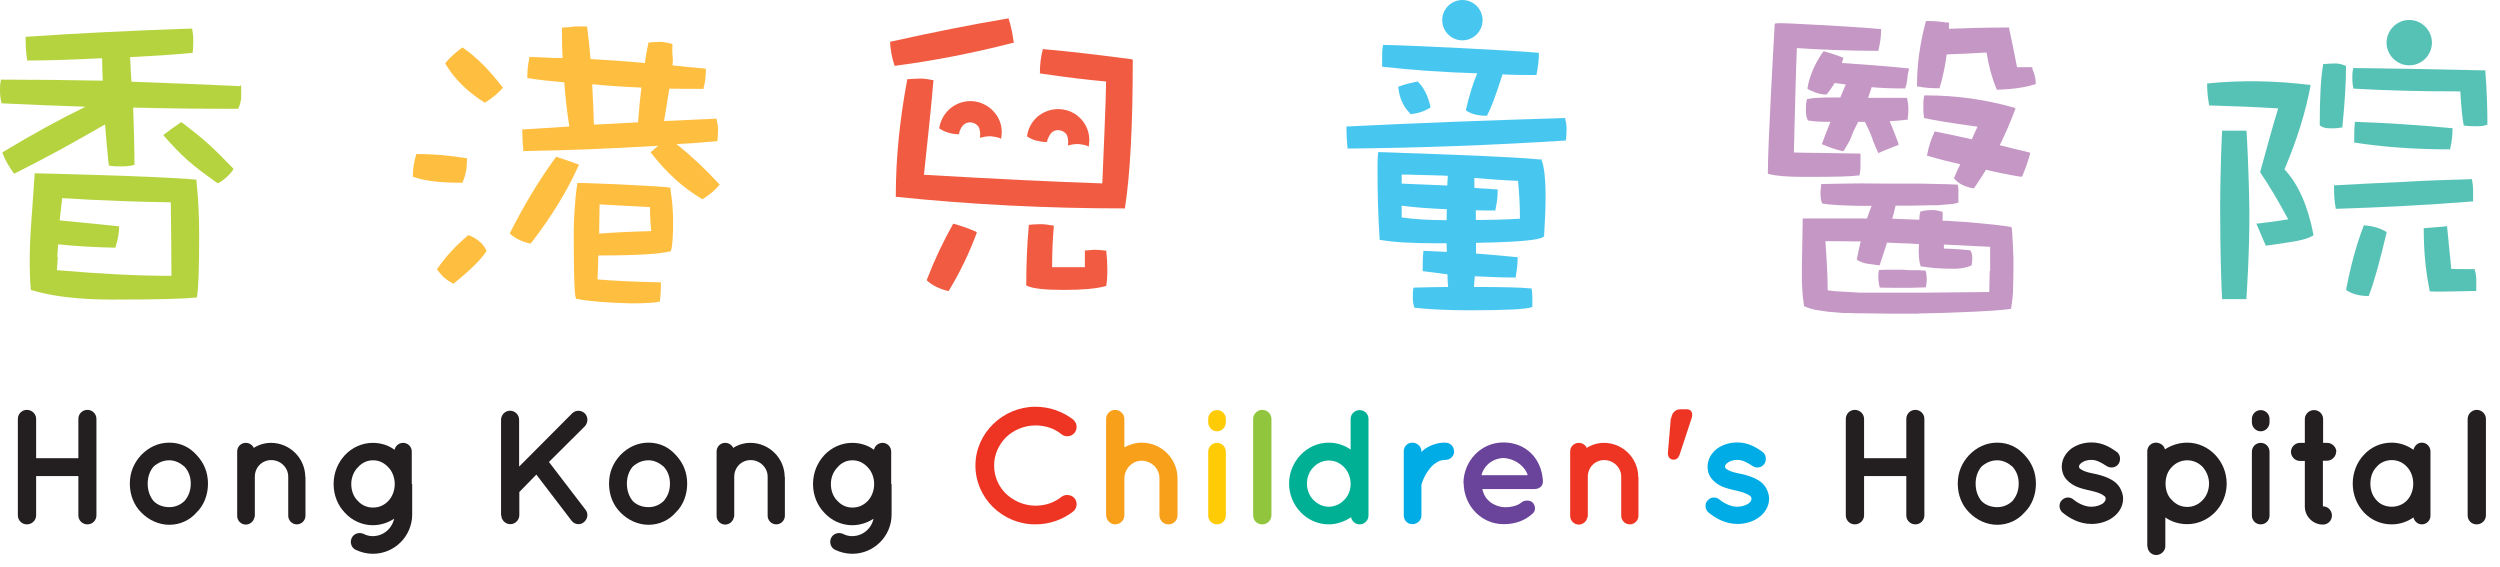 <svg viewBox="0 0 119 27" fill="none" xmlns="http://www.w3.org/2000/svg">
<path d="M22.33 11.2H22.3H22.28C21.68 11.71 21.2 12.23 20.82 12.79L20.8 12.82L20.82 12.85C21.03 13.14 21.26 13.34 21.55 13.49L21.58 13.51L21.6 13.49C22.39 12.86 22.91 12.34 23.15 11.96V11.94V11.92C23.01 11.61 22.73 11.37 22.33 11.2Z" fill="#FEBF40"></path>
<path d="M22.04 2.28L22.01 2.26L21.98 2.28C21.68 2.5 21.42 2.73 21.21 2.99L21.19 3.02L21.21 3.05C21.63 3.76 22.25 4.37 23.05 4.87L23.08 4.89L23.11 4.87C23.42 4.67 23.69 4.46 23.91 4.21L23.94 4.18L23.92 4.15C23.29 3.33 22.68 2.72 22.06 2.29" fill="#FEBF40"></path>
<path d="M22.02 8.7V8.67C22.17 8.35 22.23 7.98 22.23 7.57V7.53H22.19C21.34 7.39 20.55 7.33 19.85 7.33H19.81V7.36C19.7 7.71 19.65 8.05 19.65 8.39V8.42H19.68C20.2 8.61 20.95 8.7 21.98 8.7H22.01H22.02Z" fill="#FEBF40"></path>
<path d="M31.93 8.93H31.89C31.41 8.86 29.18 8.76 27.81 8.71C27.77 8.71 27.72 8.71 27.68 8.71C27.66 8.71 27.64 8.71 27.62 8.71H27.58C27.56 8.71 27.54 8.71 27.52 8.71H27.48V8.75C27.36 9.42 27.31 10.64 27.31 10.94C27.31 14.17 27.38 14.23 27.46 14.23C28.03 14.34 28.87 14.41 30.03 14.44C30.72 14.44 31.19 14.41 31.38 14.36H31.41V14.32C31.44 14.12 31.46 13.84 31.46 13.49V13.44H31.41C30.11 13.41 29.11 13.36 28.44 13.3C28.45 13.12 28.47 12.74 28.48 12.16C30.33 12.16 31.45 12.09 31.91 11.96H31.94V11.93C32.01 11.69 32.04 11.25 32.04 10.57C32.04 10.05 32 9.54 31.91 8.99V8.95L31.93 8.93ZM28.52 11.12L28.54 9.73C29.4 9.78 30.49 9.84 30.94 9.86C30.94 10.3 30.96 10.66 31 11C29.91 11.03 29.15 11.07 28.52 11.12Z" fill="#FEBF40"></path>
<path d="M34.21 8.74C33.61 8.08 32.93 7.44 32.2 6.86C32.84 6.83 33.48 6.78 34.11 6.72H34.15V6.68C34.16 6.59 34.18 6.42 34.18 6.16C34.18 5.97 34.14 5.82 34.11 5.69V5.65H34.06C33.62 5.67 33.18 5.69 32.74 5.71C32.36 5.73 31.98 5.75 31.61 5.76C31.7 5.24 31.78 4.71 31.86 4.22C32.37 4.23 32.89 4.23 33.45 4.23H33.49V4.19C33.57 3.91 33.6 3.61 33.6 3.31V3.27L33.41 3.25C32.95 3.21 32.47 3.16 32.01 3.11C32.04 2.82 32.03 2.74 32.01 2.63C32.01 2.54 31.99 2.43 32.01 2.14V2.1L31.98 2.09C31.87 2.05 31.71 2.02 31.49 1.99C31.27 1.99 31.06 2.01 30.91 2.02H30.87L30.81 2.31C30.777 2.47 30.747 2.64 30.72 2.82L30.7 3C29.86 2.92 28.99 2.86 28.11 2.81L28.09 2.59C28.05 2.17 28.01 1.74 27.95 1.3V1.26H27.9C27.84 1.26 27.78 1.26 27.7 1.26C27.6 1.26 27.49 1.25 27.37 1.26C27.16 1.29 26.96 1.31 26.8 1.31H26.75V1.36C26.75 1.81 26.75 2.28 26.78 2.76H26.36C25.99 2.74 25.62 2.72 25.24 2.71H25.2V2.75C25.13 3.05 25.1 3.36 25.1 3.68V3.72H25.14C25.69 3.81 26.27 3.87 26.86 3.92C26.91 4.63 26.99 5.33 27.1 6.02C26.35 6.07 25.61 6.12 24.9 6.16H24.86V6.21C24.86 6.54 24.88 6.86 24.91 7.15V7.19H24.96C26.89 7.16 28.98 7.08 31.33 6.94C31.22 7.03 31.1 7.13 31 7.22L30.97 7.25L31 7.29C31.74 8.24 32.53 8.95 33.41 9.47L33.44 9.49L33.46 9.47C33.77 9.28 34.02 9.06 34.23 8.82L34.26 8.79L34.23 8.76L34.21 8.74ZM30.38 5.82C30.02 5.84 29.66 5.86 29.3 5.88C28.95 5.9 28.61 5.92 28.27 5.93C28.25 5.32 28.23 4.7 28.19 4.05V4.01C28.89 4.08 29.63 4.13 30.53 4.17C30.47 4.67 30.41 5.25 30.37 5.82" fill="#FEBF40"></path>
<path d="M27.56 7.84L27.51 7.82C27.14 7.68 26.81 7.57 26.5 7.47H26.47L26.45 7.49C25.67 8.56 24.94 9.77 24.28 11.08L24.26 11.11L24.29 11.14C24.54 11.36 24.86 11.51 25.23 11.59H25.26L25.28 11.57C26.24 10.33 27 9.09 27.54 7.88L27.56 7.83V7.84Z" fill="#FEBF40"></path>
<path d="M48.21 2.05H48.25V2C48.2 1.62 48.13 1.26 48.02 0.92V0.88H47.97C46.35 1.15 44.53 1.51 42.41 1.98H42.37V2.03C42.39 2.38 42.45 2.73 42.57 3.09V3.13H42.62C44.46 2.89 46.34 2.52 48.21 2.04" fill="#F15B41"></path>
<path d="M45.42 10.65H45.38L45.36 10.67C44.9 11.49 44.48 12.37 44.12 13.31V13.34L44.13 13.36C44.39 13.59 44.71 13.75 45.12 13.85H45.15L45.17 13.83C45.71 12.93 46.14 12.04 46.49 11.09V11.05L46.46 11.03C46.05 10.85 45.68 10.73 45.4 10.65" fill="#F15B41"></path>
<path d="M53.86 2.82C52.29 2.61 50.92 2.45 49.67 2.34H49.63V2.38C49.54 2.72 49.5 3.08 49.5 3.46V3.5H49.54C50.75 3.68 51.77 3.8 52.65 3.88C52.65 4.58 52.5 8.02 52.47 8.73C50.35 8.66 47.41 8.52 43.98 8.32C44.07 7.55 44.4 4.33 44.43 3.85V3.81H44.39C44.21 3.78 44.03 3.74 43.83 3.74C43.61 3.74 43.4 3.76 43.22 3.77H43.18V3.81C42.82 5.74 42.64 7.54 42.64 9.33V9.37H42.68C46.13 9.73 49.77 9.92 53.51 9.92H53.55V9.88C53.8 8.29 53.92 5.93 53.92 2.87V2.83H53.88L53.86 2.82Z" fill="#F15B41"></path>
<path d="M52.66 11.93H52.62C52.47 11.91 52.3 11.89 52.12 11.89C52.02 11.89 51.89 11.9 51.75 11.92H51.64V12.72H50.08C50.08 12 50.11 11.39 50.16 10.79V10.74L50.01 10.72C49.84 10.69 49.7 10.67 49.59 10.67C49.27 10.67 49.08 10.69 49.01 10.7H48.97V10.74C48.89 11.64 48.85 12.57 48.85 13.57V13.6H48.88C49.16 13.74 49.75 13.8 50.64 13.8C51.53 13.8 52.19 13.74 52.63 13.62H52.66V13.58C52.69 13.43 52.71 13.18 52.71 12.81C52.71 12.55 52.69 12.26 52.66 11.97V11.93Z" fill="#F15B41"></path>
<path d="M46.66 6.56L46.73 6.54C46.73 6.54 46.96 6.47 47.2 6.49C47.47 6.52 47.6 6.58 47.6 6.58L47.66 6.61V6.54C47.73 6.15 47.64 5.75 47.4 5.43C47.16 5.11 46.82 4.9 46.42 4.83C46.02 4.77 45.63 4.87 45.31 5.1C44.99 5.34 44.78 5.68 44.71 6.08V6.11L44.73 6.13C44.73 6.13 44.92 6.25 45.15 6.32C45.38 6.39 45.6 6.39 45.61 6.39H45.65V6.35C45.67 6.22 45.78 6 45.89 5.92C45.99 5.84 46.12 5.81 46.25 5.83C46.38 5.85 46.49 5.92 46.57 6.02C46.64 6.12 46.67 6.35 46.65 6.48V6.56H46.66Z" fill="#F15B41"></path>
<path d="M49.34 6.69C49.57 6.76 49.79 6.76 49.8 6.76H49.84V6.72C49.87 6.59 49.98 6.37 50.08 6.29C50.18 6.21 50.31 6.18 50.44 6.2C50.57 6.22 50.68 6.29 50.76 6.39C50.83 6.49 50.86 6.72 50.84 6.85V6.93L50.9 6.91C50.9 6.91 51.13 6.84 51.37 6.86C51.64 6.89 51.77 6.95 51.77 6.95L51.83 6.98V6.91C51.9 6.52 51.8 6.12 51.57 5.8C51.33 5.48 50.99 5.27 50.59 5.21C50.2 5.15 49.8 5.25 49.48 5.48C49.16 5.71 48.95 6.06 48.89 6.46V6.49L48.91 6.51C48.91 6.51 49.1 6.63 49.33 6.7" fill="#F15B41"></path>
<path d="M67.49 3.88H67.46C67.16 3.95 66.84 4.01 66.59 4.12H66.56V4.17C66.61 4.67 66.8 5.08 67.13 5.41V5.43H67.17C67.46 5.41 67.74 5.32 68.06 5.14L68.09 5.12V5.08C67.97 4.56 67.78 4.17 67.49 3.89L67.47 3.87L67.49 3.88Z" fill="#47C7EF"></path>
<path d="M70.31 3.5C70.1 4.01 69.93 4.57 69.78 5.22V5.25L69.8 5.27C70.04 5.43 70.36 5.51 70.76 5.51H70.79V5.48C70.98 5.14 71.19 4.57 71.52 3.54C72.03 3.57 72.55 3.57 73.1 3.57H73.14V3.53C73.21 3.2 73.25 2.87 73.25 2.55V2.51H73.2C72.04 2.4 66.76 2.14 65.87 2.14H65.83V2.18C65.79 2.35 65.79 2.5 65.79 2.63V3.18H65.83C67.25 3.34 68.72 3.44 70.32 3.49" fill="#47C7EF"></path>
<path d="M74.51 5.66V5.62H74.46C70.64 5.73 67.17 5.87 64.14 6.02H64.09V6.07C64.09 6.41 64.11 6.74 64.14 7.03V7.07H64.19C67.59 7.04 71.05 6.91 74.5 6.69H74.54V6.65C74.55 6.56 74.57 6.39 74.57 6.12C74.57 5.95 74.54 5.79 74.5 5.66" fill="#47C7EF"></path>
<path d="M73.33 7.59H73.3C71.79 7.45 68.79 7.35 66.8 7.28C66.36 7.26 65.96 7.25 65.64 7.24H65.6V7.28C65.57 7.51 65.57 7.75 65.57 8V8.04C65.57 9.32 65.6 10.26 65.67 11.38V11.42H65.71C66.33 11.53 67.19 11.58 68.35 11.58H68.86C68.86 11.71 68.86 11.85 68.87 11.99C68.49 11.97 68.14 11.96 67.79 11.94H67.75V11.98C67.72 12.28 67.72 12.58 67.72 12.87V12.91H67.76C68.12 12.96 68.5 13.01 68.9 13.06C68.9 13.26 68.91 13.46 68.93 13.66C68.34 13.66 67.81 13.68 67.32 13.69H67.29L67.28 13.72C67.25 13.83 67.25 13.98 67.25 14.16C67.25 14.34 67.27 14.49 67.32 14.62V14.65H67.36C67.96 14.72 68.87 14.77 69.93 14.77C71.69 14.77 72.67 14.72 72.91 14.62H72.94V14.17C72.94 14.03 72.93 13.9 72.91 13.77V13.73H72.87C72.39 13.68 71.55 13.66 70.16 13.66C70.17 13.49 70.19 13.33 70.2 13.15C70.83 13.18 71.45 13.21 72.11 13.21H72.15V13.17C72.21 12.81 72.24 12.53 72.24 12.28V12.24H72.2C71.54 12.17 70.89 12.12 70.26 12.07C70.26 11.99 70.26 11.91 70.26 11.83C70.26 11.74 70.26 11.65 70.26 11.56C73 11.51 73.42 11.36 73.5 11.24V11.21C73.53 10.64 73.57 10.04 73.57 9.38C73.57 8.49 73.5 7.91 73.37 7.59V7.56L73.33 7.59ZM66.72 8.74V8.31C66.9 8.31 67.09 8.31 67.29 8.32C67.97 8.34 68.68 8.35 68.92 8.37C68.91 8.53 68.89 8.68 68.89 8.83L66.72 8.74ZM68.87 9.97C68.86 10.14 68.86 10.32 68.86 10.48C68.05 10.48 67.33 10.44 66.72 10.35V9.79C67.31 9.87 67.98 9.92 68.87 9.96M71.14 10.03H71.18V9.99C71.26 9.65 71.29 9.35 71.29 9.06V9.02H71.25C71.07 9 70.89 8.99 70.71 8.98C70.53 8.97 70.35 8.96 70.18 8.94C70.18 8.87 70.18 8.79 70.18 8.71C70.18 8.63 70.18 8.56 70.18 8.47C70.86 8.53 71.55 8.58 72.26 8.61C72.32 9.25 72.35 9.84 72.35 10.41C71.72 10.45 71.01 10.47 70.25 10.47C70.25 10.4 70.25 10.34 70.25 10.26C70.25 10.18 70.25 10.09 70.25 10.01C70.55 10.02 70.86 10.02 71.19 10.02" fill="#47C7EF"></path>
<path d="M69.61 1.92C70.14 1.92 70.57 1.49 70.57 0.96C70.57 0.43 70.14 0 69.61 0C69.08 0 68.65 0.43 68.65 0.96C68.65 1.49 69.08 1.92 69.61 1.92Z" fill="#47C7EF"></path>
<path d="M111.5 6.04V6.01C111.62 4.8 111.67 3.92 111.67 3.16V3.13H111.64C111.46 3.05 111.31 3.02 111.15 3.02C110.94 3.02 110.76 3.04 110.62 3.05H110.58V3.09C110.47 3.71 110.42 4.64 110.42 5.94V5.96L110.44 5.98C110.55 6.07 110.7 6.11 110.95 6.11C111.2 6.11 111.37 6.09 111.49 6.06H111.52L111.5 6.04Z" fill="#56C2B6"></path>
<path d="M106.93 6.27V6.22H105.77V6.27C105.77 6.27 105.68 7.91 105.68 10.09C105.68 12.27 105.76 14.17 105.77 14.19V14.24H106.93V14.19C106.93 14.19 107.08 12.06 107.07 10.11C107.05 8.15 106.94 6.29 106.94 6.27" fill="#56C2B6"></path>
<path d="M108.75 8.04C109.33 6.67 109.74 5.37 109.98 4.09V4.04H109.94C108.29 3.84 106.66 3.81 105.1 3.97H105.06V4.02C105.06 4.29 105.08 4.58 105.15 4.98V5.02H105.2C106.26 5.05 107.32 5.09 108.44 5.16C108.13 6.18 107.86 7.19 107.59 8.17V8.19V8.21C108.03 8.86 108.45 9.57 108.92 10.44C108.41 10.53 107.48 10.64 107.47 10.64H107.4L107.85 11.69H107.89C107.89 11.69 108.78 11.57 109.32 11.47C109.65 11.41 109.91 11.33 110.09 11.22L110.12 11.2V11.17C109.86 9.81 109.4 8.76 108.74 8.06" fill="#56C2B6"></path>
<path d="M117.72 9.6V9.06C117.72 8.89 117.7 8.72 117.67 8.57V8.53H117.62C116.61 8.56 115.46 8.59 114.37 8.66C113.3 8.71 112.2 8.76 111.15 8.82H111.1V8.87C111.1 9.3 111.12 9.61 111.18 9.9V9.94H111.23C113.4 9.87 115.56 9.76 117.67 9.59H117.72V9.6Z" fill="#56C2B6"></path>
<path d="M118.31 3.39V3.35H118.26C117.24 3.32 112.73 3.24 112.05 3.24H112.01V3.28C111.97 3.43 111.97 3.57 111.97 3.7C111.97 3.91 111.99 4.07 112.02 4.19V4.22H112.06C113.58 4.31 115.24 4.35 117.11 4.35C117.16 5.16 117.21 5.64 117.27 5.95V5.98H117.31C117.54 6.01 117.73 6.01 117.88 6.01C118.11 6.01 118.27 5.99 118.37 5.94H118.4V5.89C118.4 5.09 118.37 4.24 118.3 3.37" fill="#56C2B6"></path>
<path d="M117.79 12.81H117.75C117.27 12.81 116.91 12.81 116.68 12.8L116.48 10.77H116.43C116.28 10.79 116.14 10.8 116.01 10.81C115.8 10.83 115.6 10.84 115.41 10.86H115.37V10.91C115.37 11.95 115.46 12.9 115.65 13.83V13.87L115.96 13.88C116.25 13.89 117.68 13.85 117.87 13.85V13.32C117.87 13.13 117.84 12.98 117.8 12.85V12.81H117.79Z" fill="#56C2B6"></path>
<path d="M112.56 10.72H112.52L112.51 10.75C112.17 11.63 111.89 12.65 111.68 13.77V13.8L111.7 13.82C111.97 14 112.32 14.09 112.73 14.09H112.76V14.06C113 13.46 113.28 12.43 113.6 11.08V11.05L113.58 11.03C113.29 10.86 112.96 10.76 112.56 10.73" fill="#56C2B6"></path>
<path d="M116.63 7.11V7.07C116.71 6.73 116.74 6.43 116.74 6.14V6.1H116.7C115.1 5.95 113.6 5.85 112.13 5.8H112.09V5.84C112.06 6.14 112.06 6.43 112.06 6.75V6.79H112.1C113.44 7 114.96 7.11 116.61 7.11H116.65H116.63Z" fill="#56C2B6"></path>
<path d="M114.68 3.11C115.28 3.11 115.76 2.62 115.76 2.03C115.76 1.44 115.27 0.95 114.68 0.95C114.09 0.95 113.6 1.44 113.6 2.03C113.6 2.62 114.09 3.11 114.68 3.11Z" fill="#56C2B6"></path>
<path d="M9.36 8.55H9.32C7.56 8.38 1.76 8.25 1.7 8.25H1.65V8.29C1.65 8.3 1.55 9.68 1.46 11C1.38 12.29 1.42 13.42 1.47 13.78V13.81H1.5C2.48 14.11 3.78 14.26 5.34 14.26C7.37 14.26 8.72 14.23 9.34 14.16H9.38V14.12C9.45 13.66 9.48 12.7 9.48 11.19C9.48 10.29 9.44 9.44 9.35 8.59V8.55H9.36ZM2.73 12.22C2.74 12.02 2.75 11.83 2.77 11.63C3.64 11.72 4.52 11.77 5.45 11.79H5.49L5.5 11.76C5.61 11.41 5.67 11.09 5.67 10.81V10.77H5.63C4.8 10.68 3.14 10.52 2.84 10.49L2.96 9.43C4.56 9.54 6.96 9.62 8.13 9.63C8.14 10.7 8.16 11.92 8.16 13.13C6.58 13.13 4.8 13.04 2.71 12.86C2.72 12.65 2.74 12.45 2.75 12.24" fill="#B5D33E"></path>
<path d="M11.43 4.1C9.72 4.02 7.96 3.95 6.26 3.89C6.24 3.69 6.23 3.48 6.22 3.27C6.22 3.09 6.2 2.91 6.19 2.72C7.19 2.67 8.18 2.61 9.13 2.52H9.17V2.48C9.19 2.38 9.2 2.18 9.2 1.91C9.2 1.71 9.18 1.54 9.15 1.4V1.36H9.1C6.19 1.46 3.55 1.59 1.26 1.75H1.22V1.8C1.22 2.21 1.24 2.54 1.29 2.84V2.88H1.34C2.34 2.88 3.46 2.84 4.86 2.77C4.86 3.12 4.88 3.48 4.89 3.84C3.31 3.81 1.69 3.79 0.08 3.79H0.04V3.83C9.16421e-07 4 0 4.17 0 4.32C0 4.46 0.01 4.67 0.07 4.89V4.92H0.11C1.4 4.98 2.74 5.04 4.07 5.08C2.84 5.68 1.56 6.38 0.15 7.23L0.12 7.25V7.29C0.25 7.63 0.43 7.94 0.65 8.24L0.67 8.27L0.71 8.25C2.12 7.55 3.52 6.78 5 5.92C5.04 6.44 5.09 6.96 5.14 7.51L5.18 7.88H5.21C5.35 7.92 5.55 7.92 5.78 7.92C6.04 7.92 6.23 7.9 6.37 7.85H6.4V7.8C6.4 6.94 6.37 6.08 6.34 5.17V5.12C7.83 5.16 9.41 5.18 11.32 5.18H11.35V5.15C11.44 4.95 11.48 4.77 11.48 4.59V4.07H11.43V4.1Z" fill="#B5D33E"></path>
<path d="M8.63 5.81C8.34 6 8.06 6.21 7.77 6.43C8.65 7.43 9.09 7.83 10.37 8.73C10.69 8.55 10.95 8.31 11.12 8.04C10.11 6.99 9.7 6.62 8.63 5.81Z" fill="#B5D33E"></path>
<path d="M0.85 24.53V19.94C0.85 19.7 1.04 19.51 1.28 19.51C1.52 19.51 1.72 19.7 1.72 19.94V21.81H3.73V19.94C3.73 19.7 3.92 19.51 4.16 19.51C4.4 19.51 4.59 19.7 4.59 19.94V24.53C4.59 24.77 4.4 24.96 4.16 24.96C3.92 24.96 3.73 24.77 3.73 24.53V22.66H1.72V24.53C1.72 24.77 1.52 24.96 1.28 24.96C1.04 24.96 0.85 24.77 0.85 24.53Z" fill="#231F20"></path>
<path d="M6.72 24.39C6.38 24.05 6.18 23.57 6.18 23.02C6.18 22.47 6.38 22.03 6.72 21.66C7.07 21.3 7.52 21.07 8.06 21.07C8.6 21.07 9.04 21.3 9.36 21.66C9.71 22.03 9.9 22.49 9.9 23.02C9.9 23.55 9.71 24.05 9.36 24.39C9.04 24.76 8.57 24.98 8.06 24.98C7.55 24.98 7.07 24.75 6.72 24.39ZM7.03 23.02C7.03 23.35 7.13 23.63 7.31 23.85C7.5 24.04 7.76 24.14 8.06 24.14C8.33 24.14 8.58 24.04 8.78 23.85C8.97 23.63 9.08 23.36 9.08 23.02C9.08 22.68 8.97 22.42 8.78 22.21C8.58 22.04 8.34 21.91 8.06 21.91C7.76 21.91 7.51 22.03 7.31 22.21C7.13 22.42 7.03 22.7 7.03 23.02Z" fill="#231F20"></path>
<path d="M14.54 22.69V24.55C14.54 24.77 14.36 24.96 14.13 24.96C13.9 24.96 13.72 24.77 13.72 24.55V22.69C13.72 22.25 13.35 21.9 12.91 21.9C12.47 21.9 12.13 22.25 12.13 22.69V24.55C12.13 24.55 12.13 24.6 12.11 24.63C12.07 24.82 11.9 24.97 11.7 24.97C11.47 24.97 11.29 24.78 11.29 24.56V21.49C11.29 21.26 11.47 21.08 11.7 21.08C11.86 21.08 12.01 21.17 12.08 21.32C12.31 21.17 12.6 21.08 12.9 21.08C13.8 21.08 14.53 21.82 14.53 22.7" fill="#231F20"></path>
<path d="M19.62 23.04V24.49C19.62 25.51 18.79 26.36 17.75 26.36C17.46 26.36 17.18 26.29 16.93 26.17C16.73 26.08 16.64 25.82 16.74 25.61C16.84 25.4 17.08 25.32 17.3 25.41C17.43 25.48 17.58 25.52 17.74 25.52C18.25 25.52 18.66 25.16 18.76 24.69C18.48 24.88 18.12 25 17.74 25C17.23 25 16.75 24.77 16.42 24.41C16.09 24.07 15.88 23.59 15.88 23.04C15.88 22.49 16.09 22.02 16.42 21.66C16.75 21.31 17.23 21.08 17.74 21.08C18.14 21.08 18.5 21.2 18.78 21.41C18.82 21.22 18.99 21.08 19.19 21.08C19.42 21.08 19.6 21.27 19.6 21.49V23.04H19.62ZM18.79 23.04C18.79 22.73 18.67 22.43 18.49 22.25C18.29 22.03 18.05 21.91 17.75 21.91C17.48 21.91 17.22 22.03 17.03 22.25C16.84 22.44 16.72 22.73 16.72 23.04C16.72 23.37 16.84 23.66 17.03 23.84C17.22 24.05 17.47 24.16 17.75 24.16C18.05 24.16 18.29 24.05 18.49 23.84C18.66 23.66 18.79 23.37 18.79 23.04Z" fill="#231F20"></path>
<path d="M23.85 24.53V19.98C23.85 19.75 24.04 19.55 24.28 19.55C24.52 19.55 24.71 19.75 24.71 19.98V22.21L27.23 19.68C27.4 19.51 27.66 19.51 27.84 19.68C28 19.84 28 20.11 27.84 20.29L26.13 21.99L27.86 24.25C28.02 24.43 27.98 24.7 27.8 24.85C27.72 24.92 27.63 24.95 27.53 24.95C27.41 24.95 27.3 24.9 27.21 24.79L25.53 22.59L24.72 23.42V24.52C24.72 24.75 24.53 24.95 24.29 24.95C24.05 24.95 23.86 24.75 23.86 24.52" fill="#231F20"></path>
<path d="M29.53 24.39C29.19 24.05 28.99 23.57 28.99 23.02C28.99 22.47 29.19 22.03 29.53 21.66C29.88 21.3 30.33 21.07 30.87 21.07C31.41 21.07 31.85 21.3 32.17 21.66C32.52 22.03 32.71 22.49 32.71 23.02C32.71 23.55 32.52 24.05 32.17 24.39C31.85 24.76 31.38 24.98 30.87 24.98C30.36 24.98 29.88 24.75 29.53 24.39ZM29.84 23.02C29.84 23.35 29.94 23.63 30.12 23.85C30.31 24.04 30.57 24.14 30.87 24.14C31.14 24.14 31.39 24.04 31.59 23.85C31.78 23.63 31.89 23.36 31.89 23.02C31.89 22.68 31.78 22.42 31.59 22.21C31.39 22.04 31.15 21.91 30.87 21.91C30.57 21.91 30.32 22.03 30.12 22.21C29.94 22.42 29.84 22.7 29.84 23.02Z" fill="#231F20"></path>
<path d="M37.36 22.69V24.55C37.36 24.77 37.18 24.96 36.95 24.96C36.72 24.96 36.54 24.77 36.54 24.55V22.69C36.54 22.25 36.17 21.9 35.73 21.9C35.29 21.9 34.95 22.25 34.95 22.69V24.55C34.95 24.55 34.95 24.6 34.93 24.63C34.89 24.82 34.72 24.97 34.52 24.97C34.29 24.97 34.11 24.78 34.11 24.56V21.49C34.11 21.26 34.29 21.08 34.52 21.08C34.68 21.08 34.83 21.17 34.9 21.32C35.13 21.17 35.42 21.08 35.72 21.08C36.62 21.08 37.35 21.82 37.35 22.7" fill="#231F20"></path>
<path d="M42.44 23.04V24.49C42.44 25.51 41.61 26.36 40.57 26.36C40.28 26.36 40 26.29 39.75 26.17C39.55 26.08 39.46 25.82 39.56 25.61C39.66 25.4 39.9 25.32 40.12 25.41C40.25 25.48 40.4 25.52 40.56 25.52C41.07 25.52 41.48 25.16 41.58 24.69C41.3 24.88 40.94 25 40.56 25C40.05 25 39.57 24.77 39.24 24.41C38.91 24.07 38.7 23.59 38.7 23.04C38.7 22.49 38.91 22.02 39.24 21.66C39.57 21.31 40.05 21.08 40.56 21.08C40.96 21.08 41.32 21.2 41.6 21.41C41.64 21.22 41.81 21.08 42.01 21.08C42.24 21.08 42.42 21.27 42.42 21.49V23.04H42.44ZM41.61 23.04C41.61 22.73 41.49 22.43 41.31 22.25C41.11 22.03 40.87 21.91 40.57 21.91C40.3 21.91 40.04 22.03 39.86 22.25C39.67 22.44 39.55 22.73 39.55 23.04C39.55 23.37 39.67 23.66 39.86 23.84C40.05 24.05 40.3 24.16 40.57 24.16C40.87 24.16 41.11 24.05 41.31 23.84C41.48 23.66 41.61 23.37 41.61 23.04Z" fill="#231F20"></path>
<path d="M46.43 22.16C46.43 20.62 47.73 19.37 49.28 19.36C49.96 19.36 50.59 19.59 51.08 19.97C51.27 20.13 51.3 20.4 51.16 20.59C51.01 20.79 50.72 20.82 50.54 20.68C50.2 20.4 49.77 20.25 49.29 20.25C48.75 20.25 48.25 20.47 47.89 20.81C47.54 21.17 47.32 21.63 47.32 22.16C47.32 22.69 47.54 23.17 47.89 23.51C48.26 23.85 48.75 24.07 49.29 24.07C49.77 24.07 50.19 23.92 50.54 23.64C50.72 23.51 51.01 23.54 51.16 23.73C51.3 23.92 51.27 24.2 51.08 24.35C50.59 24.73 49.97 24.96 49.28 24.96C47.72 24.96 46.43 23.71 46.43 22.16Z" fill="#EE3524"></path>
<path d="M53.52 24.53C53.52 24.77 53.32 24.96 53.08 24.96C52.89 24.96 52.72 24.82 52.67 24.64C52.67 24.61 52.65 24.57 52.65 24.53V19.94C52.65 19.7 52.85 19.51 53.08 19.51C53.31 19.51 53.52 19.7 53.52 19.94V21.29C53.77 21.16 54.05 21.07 54.35 21.07C55.29 21.07 56.05 21.84 56.05 22.77V24.53C56.05 24.77 55.86 24.96 55.62 24.96C55.38 24.96 55.19 24.77 55.19 24.53V22.77C55.19 22.31 54.82 21.94 54.35 21.93C53.89 21.93 53.53 22.31 53.52 22.77V24.53Z" fill="#F9A01B"></path>
<path d="M58.35 20.1C58.35 20.33 58.17 20.53 57.93 20.53C57.69 20.53 57.51 20.33 57.51 20.1V19.94C57.51 19.71 57.7 19.52 57.93 19.52C58.16 19.52 58.35 19.71 58.35 19.94V20.1ZM58.35 21.51V24.54C58.35 24.77 58.17 24.96 57.93 24.96C57.69 24.96 57.51 24.77 57.51 24.54V21.51C57.51 21.26 57.7 21.08 57.93 21.08C58.16 21.08 58.35 21.26 58.35 21.51Z" fill="#FFCB05"></path>
<path d="M60.08 19.51C60.32 19.51 60.52 19.7 60.52 19.94V24.53C60.52 24.76 60.33 24.96 60.08 24.96C59.83 24.96 59.65 24.77 59.65 24.53V19.94C59.65 19.71 59.85 19.51 60.08 19.51Z" fill="#90C53D"></path>
<path d="M65.14 24.54C65.14 24.77 64.95 24.96 64.72 24.96C64.51 24.96 64.35 24.81 64.31 24.62C64.01 24.82 63.64 24.96 63.25 24.96C62.2 24.96 61.36 24.07 61.36 23.02C61.36 21.97 62.2 21.07 63.25 21.07C63.63 21.07 64 21.19 64.29 21.4V19.94C64.29 19.71 64.48 19.52 64.72 19.52C64.96 19.52 65.14 19.71 65.14 19.94V23.02V24.54ZM63.25 21.92C62.97 21.92 62.71 22.04 62.52 22.24C62.33 22.43 62.21 22.71 62.21 23.03C62.21 23.32 62.33 23.61 62.52 23.8C62.72 24 62.97 24.12 63.25 24.12C63.53 24.12 63.79 24 63.98 23.8C64.18 23.61 64.29 23.33 64.29 23.03C64.29 22.72 64.17 22.44 63.98 22.24C63.79 22.04 63.54 21.92 63.25 21.92Z" fill="#00B095"></path>
<path d="M69.22 21.48C69.22 21.7 69.04 21.89 68.81 21.89C68.63 21.89 68.47 21.94 68.34 22.04C68.19 22.13 68.08 22.27 67.98 22.41C67.79 22.66 67.7 22.95 67.66 23.06V24.54C67.66 24.76 67.47 24.95 67.23 24.95C66.99 24.95 66.82 24.76 66.82 24.54V21.47C66.82 21.24 67.01 21.07 67.23 21.07C67.45 21.07 67.66 21.25 67.66 21.47V21.52C67.71 21.47 67.77 21.4 67.82 21.37C68.08 21.2 68.41 21.06 68.8 21.07C69.03 21.07 69.21 21.25 69.21 21.47" fill="#00ACE5"></path>
<path d="M69.66 23.01C69.66 21.95 70.49 21.06 71.56 21.06C72.63 21.06 73.37 21.82 73.44 22.86V22.9C73.44 22.9 73.44 22.95 73.44 22.97C73.42 23.16 73.25 23.28 73.03 23.28H70.56C70.6 23.46 70.68 23.66 70.82 23.79C70.98 23.98 71.3 24.12 71.57 24.14C71.85 24.16 72.19 24.09 72.38 23.95C72.54 23.78 72.86 23.8 72.96 23.93C73.06 24.04 73.14 24.27 72.96 24.44C72.58 24.79 72.12 24.95 71.57 24.95C70.5 24.95 69.68 24.06 69.67 23M70.52 22.62H72.72C72.64 22.31 72.24 21.85 71.57 21.8C70.91 21.83 70.58 22.31 70.52 22.62Z" fill="#6A439A"></path>
<path d="M77.99 22.69V24.55C77.99 24.77 77.81 24.96 77.58 24.96C77.35 24.96 77.17 24.77 77.17 24.55V22.69C77.17 22.25 76.8 21.9 76.36 21.9C75.92 21.9 75.58 22.25 75.58 22.69V24.55C75.58 24.55 75.58 24.6 75.56 24.63C75.52 24.82 75.35 24.97 75.15 24.97C74.92 24.97 74.74 24.78 74.74 24.56V21.49C74.74 21.26 74.92 21.08 75.15 21.08C75.31 21.08 75.46 21.17 75.53 21.32C75.76 21.17 76.05 21.08 76.35 21.08C77.25 21.08 77.98 21.82 77.98 22.7" fill="#EE3524"></path>
<path d="M79.55 19.92C79.57 19.67 79.74 19.48 79.99 19.48H80.29C80.44 19.48 80.55 19.57 80.55 19.74C80.55 19.79 80.54 19.85 80.52 19.91L79.95 21.64C79.9 21.79 79.81 21.88 79.66 21.88C79.5 21.88 79.39 21.76 79.39 21.58L79.53 19.91L79.55 19.92Z" fill="#EE3524"></path>
<path d="M81.27 23.84C81.41 23.65 81.68 23.63 81.85 23.78C82.05 23.95 82.4 24.13 82.7 24.12C82.91 24.12 83.1 24.05 83.23 23.97C83.34 23.88 83.37 23.8 83.37 23.74C83.37 23.7 83.37 23.69 83.35 23.66C83.35 23.64 83.31 23.61 83.25 23.57C83.14 23.49 82.91 23.41 82.63 23.35C82.39 23.3 82.16 23.24 81.95 23.15C81.74 23.05 81.55 22.91 81.41 22.7C81.32 22.56 81.28 22.39 81.28 22.21C81.28 21.85 81.48 21.55 81.74 21.35C82.01 21.16 82.34 21.06 82.7 21.06C83.24 21.06 83.62 21.32 83.87 21.49C84.06 21.61 84.11 21.87 83.99 22.07C83.87 22.26 83.61 22.31 83.42 22.18C83.17 22.02 82.95 21.89 82.7 21.89C82.5 21.89 82.33 21.95 82.23 22.03C82.13 22.1 82.11 22.17 82.11 22.21C82.11 22.24 82.11 22.25 82.13 22.27C82.13 22.29 82.16 22.32 82.22 22.35C82.32 22.42 82.52 22.49 82.79 22.54C83.05 22.59 83.29 22.66 83.51 22.76C83.72 22.85 83.93 23 84.06 23.22C84.15 23.38 84.21 23.56 84.21 23.73C84.21 24.11 84 24.43 83.72 24.63C83.44 24.83 83.09 24.94 82.71 24.94C82.1 24.94 81.64 24.65 81.33 24.4C81.16 24.26 81.13 23.99 81.28 23.82" fill="#00ACE5"></path>
<path d="M87.86 24.53V19.94C87.86 19.7 88.05 19.51 88.29 19.51C88.53 19.51 88.73 19.7 88.73 19.94V21.81H90.74V19.94C90.74 19.7 90.93 19.51 91.17 19.51C91.41 19.51 91.6 19.7 91.6 19.94V24.53C91.6 24.77 91.41 24.96 91.17 24.96C90.93 24.96 90.74 24.77 90.74 24.53V22.66H88.73V24.53C88.73 24.77 88.53 24.96 88.29 24.96C88.05 24.96 87.86 24.77 87.86 24.53Z" fill="#231F20"></path>
<path d="M93.73 24.39C93.39 24.05 93.19 23.57 93.19 23.02C93.19 22.47 93.39 22.03 93.73 21.66C94.08 21.3 94.53 21.07 95.07 21.07C95.61 21.07 96.05 21.3 96.37 21.66C96.72 22.03 96.91 22.49 96.91 23.02C96.91 23.55 96.72 24.05 96.37 24.39C96.05 24.76 95.58 24.98 95.07 24.98C94.56 24.98 94.08 24.75 93.73 24.39ZM94.04 23.02C94.04 23.35 94.14 23.63 94.32 23.85C94.51 24.04 94.77 24.14 95.07 24.14C95.34 24.14 95.59 24.04 95.79 23.85C95.98 23.63 96.09 23.36 96.09 23.02C96.09 22.68 95.98 22.42 95.79 22.21C95.59 22.04 95.35 21.91 95.07 21.91C94.77 21.91 94.52 22.03 94.32 22.21C94.14 22.42 94.04 22.7 94.04 23.02Z" fill="#231F20"></path>
<path d="M98.12 23.84C98.26 23.65 98.53 23.63 98.7 23.78C98.9 23.95 99.25 24.13 99.56 24.12C99.77 24.12 99.96 24.05 100.09 23.97C100.2 23.88 100.23 23.8 100.23 23.74C100.23 23.7 100.23 23.69 100.21 23.66C100.21 23.64 100.17 23.61 100.11 23.57C100 23.49 99.77 23.41 99.49 23.35C99.25 23.3 99.02 23.24 98.81 23.15C98.6 23.05 98.41 22.91 98.27 22.7C98.19 22.56 98.14 22.39 98.14 22.21C98.14 21.85 98.34 21.55 98.6 21.35C98.87 21.16 99.2 21.06 99.56 21.06C100.1 21.06 100.48 21.32 100.73 21.49C100.92 21.61 100.97 21.87 100.85 22.07C100.73 22.26 100.47 22.31 100.27 22.18C100.02 22.02 99.8 21.89 99.55 21.89C99.35 21.89 99.18 21.95 99.08 22.03C98.98 22.1 98.96 22.17 98.96 22.21C98.96 22.24 98.96 22.25 98.98 22.27C98.98 22.29 99.01 22.32 99.07 22.35C99.17 22.42 99.37 22.49 99.64 22.54C99.9 22.59 100.14 22.66 100.36 22.76C100.57 22.85 100.78 23 100.91 23.22C101 23.38 101.06 23.56 101.06 23.73C101.06 24.11 100.85 24.43 100.57 24.63C100.29 24.83 99.94 24.94 99.56 24.94C98.95 24.94 98.49 24.65 98.18 24.4C98.01 24.26 97.98 23.99 98.13 23.82" fill="#231F20"></path>
<path d="M102.21 26V23.03V21.48C102.21 21.25 102.4 21.07 102.62 21.07C102.84 21.07 103.02 21.22 103.05 21.39C103.34 21.2 103.71 21.07 104.11 21.07C105.15 21.07 105.99 21.96 105.99 23.02C105.99 24.08 105.14 24.95 104.11 24.95C103.72 24.95 103.35 24.83 103.07 24.63V26C103.07 26.22 102.87 26.42 102.63 26.42C102.4 26.42 102.22 26.22 102.22 26M103.08 23.02C103.08 23.32 103.18 23.62 103.38 23.8C103.58 24.02 103.83 24.13 104.12 24.13C104.38 24.13 104.65 24.02 104.85 23.8C105.03 23.62 105.15 23.33 105.15 23.02C105.15 22.71 105.03 22.44 104.85 22.23C104.65 22.02 104.38 21.91 104.12 21.91C103.83 21.91 103.58 22.02 103.38 22.23C103.18 22.43 103.08 22.71 103.08 23.02Z" fill="#231F20"></path>
<path d="M108.03 20.1C108.03 20.33 107.85 20.53 107.61 20.53C107.37 20.53 107.19 20.33 107.19 20.1V19.94C107.19 19.71 107.38 19.52 107.61 19.52C107.84 19.52 108.03 19.71 108.03 19.94V20.1ZM108.03 21.51V24.54C108.03 24.77 107.85 24.96 107.61 24.96C107.37 24.96 107.19 24.77 107.19 24.54V21.51C107.19 21.26 107.38 21.08 107.61 21.08C107.84 21.08 108.03 21.26 108.03 21.51Z" fill="#231F20"></path>
<path d="M111.2 21.5C111.2 21.73 111 21.93 110.76 21.93H110.57V24.1C110.81 24.1 111 24.3 111 24.54C111 24.78 110.81 24.97 110.57 24.97C110.09 24.97 109.71 24.58 109.71 24.11V21.94H109.48C109.24 21.94 109.05 21.74 109.05 21.51C109.05 21.28 109.24 21.08 109.48 21.08H109.71V19.95C109.71 19.71 109.91 19.52 110.15 19.52C110.39 19.52 110.58 19.71 110.58 19.95V21.08H110.77C111 21.08 111.21 21.27 111.21 21.51" fill="#231F20"></path>
<path d="M115.69 23.02V24.55C115.69 24.78 115.5 24.96 115.28 24.96C115.08 24.96 114.92 24.81 114.88 24.63C114.58 24.84 114.23 24.96 113.84 24.96C113.31 24.96 112.85 24.74 112.52 24.39C112.19 24.03 111.99 23.55 111.99 23.02C111.99 22.49 112.19 22 112.52 21.65C112.85 21.29 113.31 21.07 113.84 21.07C114.23 21.07 114.58 21.2 114.88 21.41C114.93 21.22 115.08 21.07 115.28 21.07C115.51 21.07 115.69 21.26 115.69 21.49V23.02ZM114.87 23.02C114.87 22.69 114.75 22.41 114.57 22.22C114.38 22.01 114.12 21.9 113.85 21.9C113.58 21.9 113.3 22.01 113.13 22.22C112.94 22.41 112.83 22.69 112.83 23.02C112.83 23.35 112.94 23.62 113.13 23.82C113.31 24.02 113.57 24.12 113.85 24.12C114.13 24.12 114.39 24.01 114.57 23.82C114.76 23.62 114.87 23.34 114.87 23.02Z" fill="#231F20"></path>
<path d="M117.89 19.51C118.13 19.51 118.33 19.7 118.33 19.94V24.53C118.33 24.76 118.14 24.96 117.89 24.96C117.64 24.96 117.46 24.77 117.46 24.53V19.94C117.46 19.71 117.66 19.51 117.89 19.51Z" fill="#231F20"></path>
<path d="M95.73 10.83V10.8H95.7C95.7 10.8 95.55 10.78 95.52 10.77C95.49 10.77 94.98 10.7 94.96 10.7L94.58 10.66C94.58 10.66 93.76 10.58 93.62 10.57C93.47 10.57 92.72 10.51 92.71 10.51H92.47V10.08H92.44C92.44 10.08 92.2 10 92.06 10C92.06 10 91.92 10 91.89 10C91.88 10 91.77 10 91.74 10.01H91.71C91.71 10.01 91.61 10.03 91.59 10.03C91.56 10.03 91.44 10.06 91.42 10.07H91.4V10.1C91.4 10.11 91.37 10.24 91.37 10.27V10.3C91.37 10.3 91.36 10.38 91.36 10.41V10.46L90.07 10.41L90.15 10.13C90.15 10.13 90.2 9.93 90.2 9.91C90.2 9.9 90.22 9.83 90.23 9.79H90.83L91.92 9.77H92.22L92.57 9.74L92.83 9.72C92.83 9.72 93.05 9.7 93.13 9.67C93.17 9.66 93.18 9.65 93.18 9.65H93.22V9.22C93.22 9.22 93.22 9.04 93.22 9C93.22 8.97 93.2 8.85 93.19 8.82V8.79L92.76 8.77L91.39 8.74H89.81L88.56 8.73C88.49 8.73 86.84 8.75 86.72 8.76H86.69V8.79C86.69 8.81 86.59 9.33 86.73 9.67V9.69H86.76C86.8 9.69 86.95 9.72 86.97 9.72C86.98 9.72 87.25 9.75 87.32 9.75C87.32 9.75 87.51 9.76 87.57 9.77H87.68C87.68 9.77 88.01 9.79 88.09 9.79C88.17 9.79 88.63 9.8 88.63 9.8H89.09L88.99 10.05L88.87 10.4H85.81L85.77 12.68C85.77 12.69 85.77 12.73 85.77 12.77V12.83V13.01V13.41L85.8 13.95L85.82 14.16L85.87 14.54V14.58H85.89C85.89 14.58 86.02 14.64 86.03 14.64C86.04 14.64 86.22 14.7 86.26 14.71C86.26 14.71 86.38 14.74 86.42 14.75C86.47 14.76 86.55 14.77 86.55 14.77L86.76 14.8C86.76 14.8 86.88 14.82 86.89 14.82C86.9 14.82 87.04 14.84 87.04 14.84L87.75 14.9C87.75 14.9 87.83 14.9 87.84 14.9C87.84 14.9 87.91 14.9 87.96 14.9H88.03C88.03 14.9 88.29 14.91 88.3 14.91H88.37L90.02 14.93H91.31C91.31 14.93 91.36 14.92 91.37 14.92L92.3 14.9C92.42 14.9 95.21 14.81 95.7 14.7H95.73V14.67C95.73 14.67 95.8 14.25 95.82 13.89C95.82 13.88 95.85 12.71 95.84 12.31C95.84 12.26 95.79 10.99 95.76 10.84M94.71 12.91L94.69 13.9L91.64 13.93H90.19C89.72 13.93 89.01 13.93 88.98 13.93C88.96 13.93 88.91 13.93 88.77 13.93H88.51L87.86 13.89L87.47 13.87C87.47 13.87 87.21 13.85 87 13.82C87 13.05 86.91 11.73 86.89 11.48C87.08 11.48 87.86 11.48 88.29 11.49C88.36 11.49 88.45 11.49 88.57 11.49L88.48 11.88L88.38 12.37H88.4C88.4 12.37 88.54 12.48 88.81 12.54C88.81 12.54 88.97 12.56 89.16 12.59L89.47 12.63L89.69 11.96L89.82 11.55L90.57 11.58C90.89 11.59 91.12 11.6 91.17 11.61C91.2 11.61 91.26 11.61 91.34 11.61C91.34 11.8 91.32 12.04 91.34 12.16C91.35 12.39 91.37 12.5 91.42 12.66V12.68H91.45C91.45 12.68 91.85 12.74 92.08 12.76C92.32 12.78 92.85 12.8 93.08 12.79H93.16C93.37 12.77 93.6 12.75 93.83 12.64H93.85V12.61C93.85 12.61 93.89 12.44 93.88 12.2C93.88 12.2 93.87 12.03 93.79 11.93H93.78L93.76 11.91C93.76 11.91 93.38 11.88 93.3 11.87C93.22 11.86 92.78 11.84 92.53 11.83C92.53 11.77 92.53 11.67 92.53 11.64L94.73 11.75V12.89L94.71 12.91Z" fill="#C597C5"></path>
<path d="M91.7 13.03C91.68 12.96 91.67 12.92 91.66 12.9V12.88H91.63C91.63 12.88 91.41 12.87 91.33 12.86C91.25 12.86 91.11 12.86 91.11 12.86H90.88C90.88 12.86 90.7 12.85 90.61 12.84C90.52 12.84 90.26 12.84 90.24 12.84C90.24 12.84 89.95 12.84 89.94 12.84C89.94 12.84 89.5 12.84 89.47 12.85H89.45L89.44 12.87C89.41 12.92 89.37 13.27 89.47 13.66V13.69L90.15 13.7C90.18 13.7 90.22 13.7 90.25 13.7C90.32 13.7 90.38 13.7 90.38 13.7H90.92C90.92 13.7 91.23 13.69 91.26 13.69C91.29 13.69 91.64 13.68 91.64 13.68H91.67V13.65C91.67 13.65 91.69 13.57 91.71 13.41C91.71 13.41 91.71 13.25 91.71 13.17L91.69 13.05L91.7 13.03Z" fill="#C597C5"></path>
<path d="M87.72 2.83L87.75 2.75L87.67 2.72C87.44 2.63 87.14 2.53 86.85 2.45H86.79L86.76 2.49C86.38 3.04 86.14 3.61 86.04 4.17V4.23L86.09 4.26C86.47 4.46 86.74 4.5 86.9 4.5H86.94L86.97 4.47C87.07 4.34 87.2 4.17 87.33 3.95C87.5 3.97 87.68 4 87.86 4.02C87.77 4.22 87.68 4.44 87.6 4.64H87.18C86.69 4.64 86.27 4.66 86.06 4.71H86.01L86 4.78C85.96 4.92 85.96 5.08 85.96 5.25C85.96 5.45 85.99 5.6 86.04 5.7L86.06 5.74H86.11C86.32 5.78 86.66 5.8 87.13 5.8C86.98 6.16 86.86 6.49 86.75 6.78L86.72 6.86L86.79 6.89C87.09 7.02 87.39 7.12 87.69 7.19H87.75L87.78 7.15C87.8 7.11 87.83 7.07 87.85 7.03C87.92 6.91 87.99 6.8 88.05 6.68C88.1 6.57 88.14 6.47 88.18 6.36L88.22 6.26C88.31 6.09 88.37 5.95 88.45 5.8C88.56 5.8 88.67 5.8 88.77 5.8C88.89 6.06 88.92 6.11 88.93 6.13C88.95 6.16 89.1 6.51 89.11 6.56C89.12 6.63 89.34 7.15 89.39 7.25L89.41 7.29L89.45 7.27C89.51 7.24 89.6 7.2 89.63 7.19C89.67 7.18 90.22 6.95 90.33 6.91H90.38L90.36 6.86C90.36 6.84 90.36 6.8 90.34 6.76C90.28 6.59 90.14 6.24 90.04 5.99L89.95 5.77C90.27 5.75 90.53 5.73 90.74 5.7H90.81V5.62C90.83 5.49 90.84 5.35 90.84 5.2C90.84 5.03 90.82 4.87 90.79 4.73L90.77 4.66H88.92C88.98 4.49 89.04 4.32 89.09 4.15C89.55 4.19 90.04 4.21 90.62 4.21H90.68L90.7 4.16C90.73 4.09 90.77 3.95 90.79 3.73C90.8 3.61 90.82 3.47 90.85 3.35L90.87 3.25H90.77C89.81 3.15 88.77 3.07 87.68 3C87.68 2.96 87.7 2.91 87.72 2.86" fill="#C597C5"></path>
<path d="M96.76 3.25L96.73 3.2H96.01C95.89 2.56 95.76 1.92 95.64 1.38V1.31H95.55C94.49 1.31 93.56 1.34 92.77 1.37C92.77 1.35 92.77 1.34 92.77 1.32C92.77 1.27 92.77 1.21 92.77 1.15V1.07H92.63C92.32 1.02 92.03 1 91.75 1H91.68L91.66 1.06C91.39 2.06 91.25 3.07 91.25 4.04V4.12H91.32C91.61 4.18 91.91 4.2 92.25 4.2H92.32L92.34 4.14C92.49 3.62 92.6 3.1 92.66 2.59C93.28 2.57 93.92 2.54 94.56 2.5C94.66 3.14 94.82 3.72 95.03 4.22L95.05 4.27H95.11C95.78 4.25 96.36 4.17 96.84 4.02L96.9 4V3.94C96.9 3.72 96.84 3.49 96.73 3.26" fill="#C597C5"></path>
<path d="M95.18 6.93C95.46 6.36 95.7 5.8 95.91 5.24L95.94 5.15L95.85 5.12C94.53 4.74 93.12 4.54 91.67 4.54H91.6L91.58 4.61C91.55 4.77 91.55 4.92 91.55 5.06C91.55 5.23 91.55 5.4 91.58 5.56V5.62L91.65 5.63C91.91 5.69 92.69 5.84 94.13 6.03C94.02 6.26 93.94 6.44 93.86 6.63C93.59 6.57 93.3 6.51 92.99 6.44C92.72 6.38 92.45 6.33 92.17 6.27L92.1 6.25L92.07 6.31C91.92 6.63 91.81 6.96 91.74 7.33L91.72 7.41L91.8 7.43C92.3 7.58 92.84 7.71 93.31 7.82C93.21 8.02 93.11 8.23 93.03 8.43L93.01 8.48L93.04 8.52C93.22 8.74 93.53 8.89 93.9 8.96H93.96L93.99 8.92C94.15 8.69 94.31 8.44 94.46 8.2L94.53 8.08C95.07 8.21 95.61 8.32 96.17 8.41H96.24L96.27 8.36C96.4 8.06 96.52 7.73 96.62 7.36L96.64 7.27L96.53 7.24C96.11 7.14 95.64 7.03 95.18 6.91" fill="#C597C5"></path>
<path d="M88.45 8.36H88.51L88.52 8.29C88.54 8.23 88.56 8.06 88.56 7.81V7.31H88.47C87.77 7.3 87.25 7.29 86.72 7.28C86.31 7.28 85.9 7.27 85.39 7.26C85.39 7.04 85.4 6.77 85.41 6.46V6.38C85.44 5.3 85.48 3.5 85.53 2.29C86.72 2.37 88.18 2.42 89.35 2.42H89.42V2.35C89.5 2.03 89.54 1.73 89.54 1.46V1.38H89.46C88.6 1.3 87.2 1.22 86.45 1.18C85.16 1.11 84.73 1.09 84.58 1.11H84.54C84.5 1.11 84.48 1.14 84.47 1.18V1.23V1.27C84.43 1.98 84.15 6.9 84.15 8.2V8.27L84.22 8.29C84.59 8.38 85.11 8.42 85.92 8.42C87.62 8.42 88.06 8.4 88.47 8.35" fill="#C597C5"></path>
</svg>
